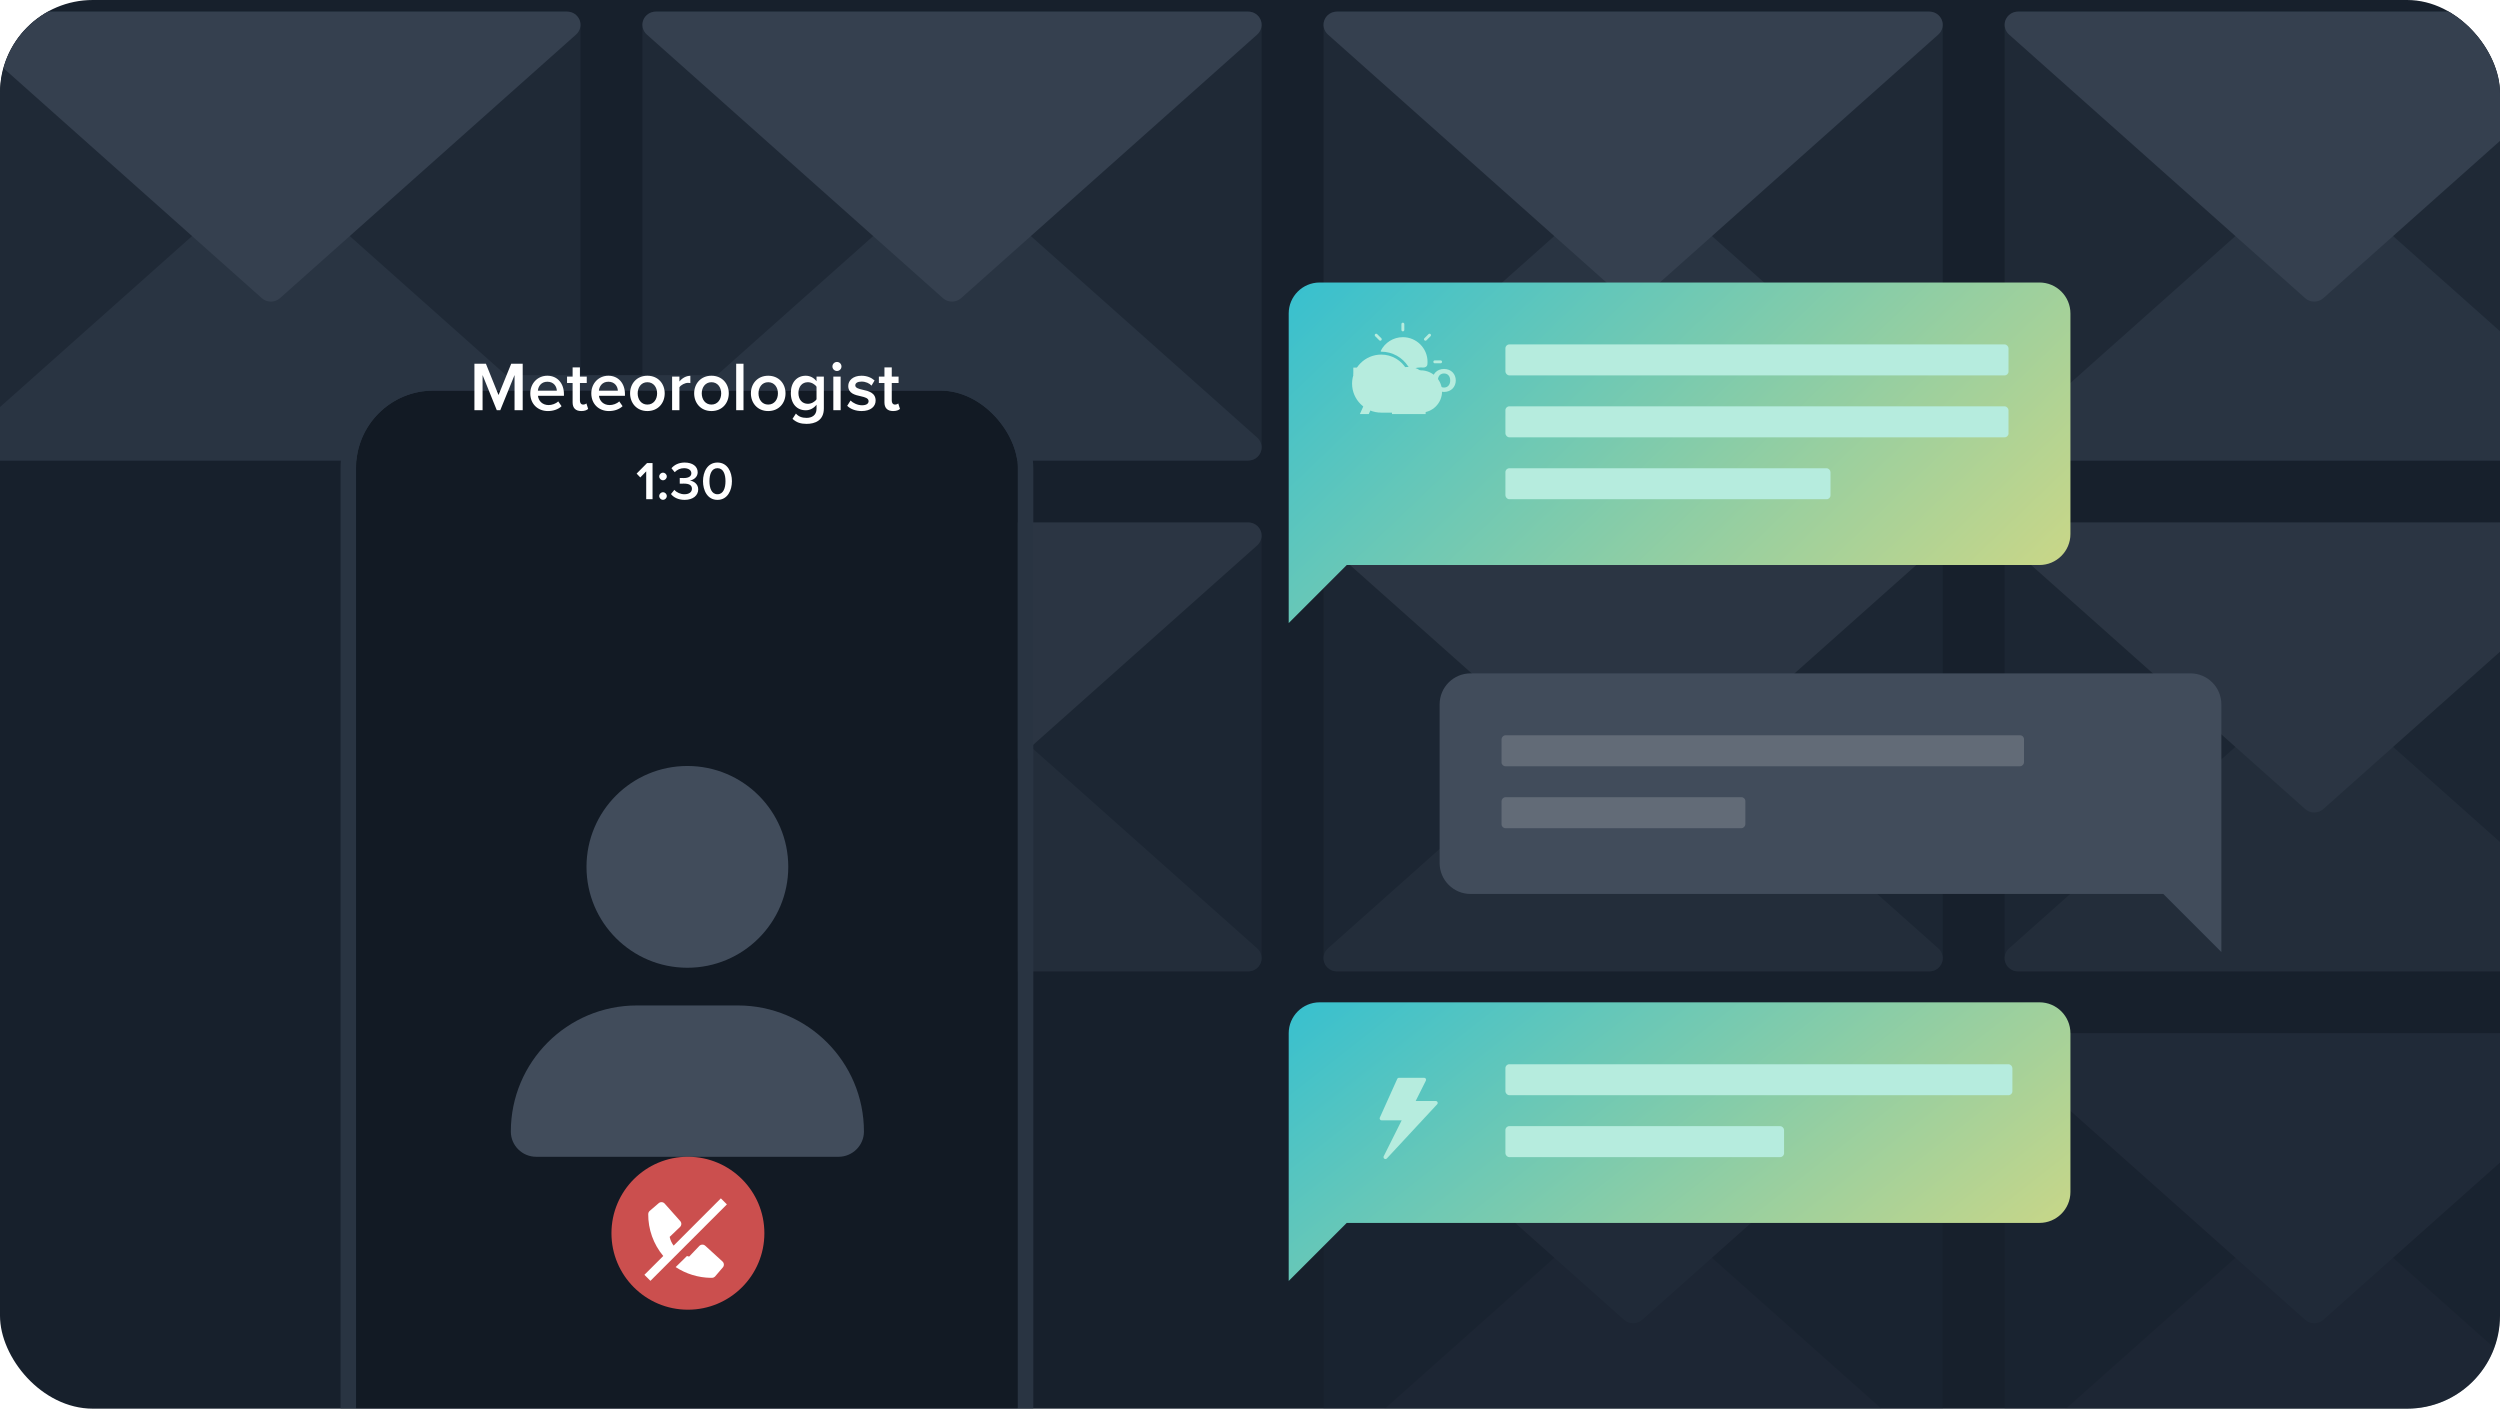 <?xml version="1.0" encoding="UTF-8"?>
<svg xmlns="http://www.w3.org/2000/svg" width="646" height="364" viewBox="0 0 646 364" fill="none">
  <g clip-path="url(#clip0_1259_4681)">
    <rect width="646" height="364" rx="24" fill="#17202C"></rect>
    <g opacity="0.66" filter="url(#filter0_d_1259_4681)">
      <path d="M498.522 247H345.478C344.556 247 343.671 246.641 343.019 246.001C342.366 245.361 342 244.493 342 243.588V134.412C342 133.507 342.366 132.639 343.019 131.999C343.671 131.359 344.556 131 345.478 131H498.522C499.444 131 500.329 131.359 500.981 131.999C501.634 132.639 502 133.507 502 134.412V243.588C502 244.493 501.634 245.361 500.981 246.001C500.329 246.641 499.444 247 498.522 247Z" fill="#1F2936"></path>
      <path d="M422 172.062C422.866 172.062 423.7 172.377 424.341 172.948L500.861 241.073C501.381 241.536 501.745 242.141 501.907 242.811C502.068 243.48 502.019 244.181 501.766 244.823C501.512 245.464 501.067 246.015 500.488 246.404C499.908 246.792 499.223 247 498.52 247H345.48C344.777 247 344.092 246.792 343.512 246.404C342.933 246.015 342.487 245.464 342.234 244.823C341.981 244.181 341.932 243.48 342.093 242.811C342.255 242.141 342.619 241.536 343.139 241.073L419.659 172.948C420.3 172.377 421.134 172.062 422 172.062Z" fill="#293442"></path>
      <path d="M422 205.938C421.134 205.938 420.3 205.623 419.659 205.052L343.139 136.927C342.619 136.464 342.255 135.859 342.093 135.189C341.932 134.52 341.981 133.819 342.234 133.178C342.487 132.536 342.933 131.985 343.512 131.596C344.092 131.208 344.777 131 345.48 131H498.52C499.223 131 499.908 131.208 500.488 131.596C501.067 131.985 501.512 132.536 501.766 133.178C502.019 133.819 502.068 134.52 501.907 135.189C501.745 135.859 501.381 136.464 500.861 136.927L424.341 205.052C423.7 205.623 422.866 205.938 422 205.938Z" fill="#35404F"></path>
    </g>
    <g opacity="0.66" filter="url(#filter1_d_1259_4681)">
      <path d="M322.522 247H169.478C168.556 247 167.671 246.641 167.019 246.001C166.366 245.361 166 244.493 166 243.588V134.412C166 133.507 166.366 132.639 167.019 131.999C167.671 131.359 168.556 131 169.478 131H322.522C323.444 131 324.329 131.359 324.981 131.999C325.634 132.639 326 133.507 326 134.412V243.588C326 244.493 325.634 245.361 324.981 246.001C324.329 246.641 323.444 247 322.522 247Z" fill="#1F2936"></path>
      <path d="M246 172.062C246.866 172.062 247.7 172.377 248.341 172.948L324.861 241.073C325.381 241.536 325.745 242.141 325.907 242.811C326.068 243.48 326.019 244.181 325.766 244.823C325.512 245.464 325.067 246.015 324.488 246.404C323.908 246.792 323.223 247 322.52 247H169.48C168.777 247 168.092 246.792 167.512 246.404C166.933 246.015 166.487 245.464 166.234 244.823C165.981 244.181 165.932 243.48 166.093 242.811C166.255 242.141 166.619 241.536 167.139 241.073L243.659 172.948C244.3 172.377 245.134 172.062 246 172.062Z" fill="#293442"></path>
      <path d="M246 205.938C245.134 205.938 244.3 205.623 243.659 205.052L167.139 136.927C166.619 136.464 166.255 135.859 166.093 135.189C165.932 134.52 165.981 133.819 166.234 133.178C166.487 132.536 166.933 131.985 167.512 131.596C168.092 131.208 168.777 131 169.48 131H322.52C323.223 131 323.908 131.208 324.488 131.596C325.067 131.985 325.512 132.536 325.766 133.178C326.019 133.819 326.068 134.52 325.907 135.189C325.745 135.859 325.381 136.464 324.861 136.927L248.341 205.052C247.7 205.623 246.866 205.938 246 205.938Z" fill="#35404F"></path>
    </g>
    <g opacity="0.66" filter="url(#filter2_d_1259_4681)">
      <path d="M674.522 247H521.478C520.556 247 519.671 246.641 519.019 246.001C518.366 245.361 518 244.493 518 243.588V134.412C518 133.507 518.366 132.639 519.019 131.999C519.671 131.359 520.556 131 521.478 131H674.522C675.444 131 676.329 131.359 676.981 131.999C677.634 132.639 678 133.507 678 134.412V243.588C678 244.493 677.634 245.361 676.981 246.001C676.329 246.641 675.444 247 674.522 247Z" fill="#1F2936"></path>
      <path d="M598 172.062C598.866 172.062 599.7 172.377 600.341 172.948L676.861 241.073C677.381 241.536 677.745 242.141 677.907 242.811C678.068 243.48 678.019 244.181 677.766 244.823C677.512 245.464 677.067 246.015 676.488 246.404C675.908 246.792 675.223 247 674.52 247H521.48C520.777 247 520.092 246.792 519.512 246.404C518.933 246.015 518.487 245.464 518.234 244.823C517.981 244.181 517.932 243.48 518.093 242.811C518.255 242.141 518.619 241.536 519.139 241.073L595.659 172.948C596.3 172.377 597.134 172.062 598 172.062Z" fill="#293442"></path>
      <path d="M598 205.938C597.134 205.938 596.3 205.623 595.659 205.052L519.139 136.927C518.619 136.464 518.255 135.859 518.093 135.189C517.932 134.52 517.981 133.819 518.234 133.178C518.487 132.536 518.933 131.985 519.512 131.596C520.092 131.208 520.777 131 521.48 131H674.52C675.223 131 675.908 131.208 676.488 131.596C677.067 131.985 677.512 132.536 677.766 133.178C678.019 133.819 678.068 134.52 677.907 135.189C677.745 135.859 677.381 136.464 676.861 136.927L600.341 205.052C599.7 205.623 598.866 205.938 598 205.938Z" fill="#35404F"></path>
    </g>
    <g opacity="0.33" filter="url(#filter3_d_1259_4681)">
      <path d="M674.522 379H521.478C520.556 379 519.671 378.641 519.019 378.001C518.366 377.361 518 376.493 518 375.588V266.412C518 265.507 518.366 264.639 519.019 263.999C519.671 263.359 520.556 263 521.478 263H674.522C675.444 263 676.329 263.359 676.981 263.999C677.634 264.639 678 265.507 678 266.412V375.588C678 376.493 677.634 377.361 676.981 378.001C676.329 378.641 675.444 379 674.522 379Z" fill="#1F2936"></path>
      <path d="M598 304.062C598.866 304.062 599.7 304.377 600.341 304.948L676.861 373.073C677.381 373.536 677.745 374.141 677.907 374.811C678.068 375.48 678.019 376.181 677.766 376.823C677.512 377.464 677.067 378.015 676.488 378.404C675.908 378.792 675.223 379 674.52 379H521.48C520.777 379 520.092 378.792 519.512 378.404C518.933 378.015 518.487 377.464 518.234 376.823C517.981 376.181 517.932 375.48 518.093 374.811C518.255 374.141 518.619 373.536 519.139 373.073L595.659 304.948C596.3 304.377 597.134 304.062 598 304.062Z" fill="#293442"></path>
      <path d="M598 337.938C597.134 337.938 596.3 337.623 595.659 337.052L519.139 268.927C518.619 268.464 518.255 267.859 518.093 267.189C517.932 266.52 517.981 265.819 518.234 265.178C518.487 264.536 518.933 263.985 519.512 263.596C520.092 263.208 520.777 263 521.48 263H674.52C675.223 263 675.908 263.208 676.488 263.596C677.067 263.985 677.512 264.536 677.766 265.178C678.019 265.819 678.068 266.52 677.907 267.189C677.745 267.859 677.381 268.464 676.861 268.927L600.341 337.052C599.7 337.623 598.866 337.938 598 337.938Z" fill="#35404F"></path>
    </g>
    <g opacity="0.33" filter="url(#filter4_d_1259_4681)">
      <path d="M498.522 379H345.478C344.556 379 343.671 378.641 343.019 378.001C342.366 377.361 342 376.493 342 375.588V266.412C342 265.507 342.366 264.639 343.019 263.999C343.671 263.359 344.556 263 345.478 263H498.522C499.444 263 500.329 263.359 500.981 263.999C501.634 264.639 502 265.507 502 266.412V375.588C502 376.493 501.634 377.361 500.981 378.001C500.329 378.641 499.444 379 498.522 379Z" fill="#1F2936"></path>
      <path d="M422 304.062C422.866 304.062 423.7 304.377 424.341 304.948L500.861 373.073C501.381 373.536 501.745 374.141 501.907 374.811C502.068 375.48 502.019 376.181 501.766 376.823C501.512 377.464 501.067 378.015 500.488 378.404C499.908 378.792 499.223 379 498.52 379H345.48C344.777 379 344.092 378.792 343.512 378.404C342.933 378.015 342.487 377.464 342.234 376.823C341.981 376.181 341.932 375.48 342.093 374.811C342.255 374.141 342.619 373.536 343.139 373.073L419.659 304.948C420.3 304.377 421.134 304.062 422 304.062Z" fill="#293442"></path>
      <path d="M422 337.938C421.134 337.938 420.3 337.623 419.659 337.052L343.139 268.927C342.619 268.464 342.255 267.859 342.093 267.189C341.932 266.52 341.981 265.819 342.234 265.178C342.487 264.536 342.933 263.985 343.512 263.596C344.092 263.208 344.777 263 345.48 263H498.52C499.223 263 499.908 263.208 500.488 263.596C501.067 263.985 501.512 264.536 501.766 265.178C502.019 265.819 502.068 266.52 501.907 267.189C501.745 267.859 501.381 268.464 500.861 268.927L424.341 337.052C423.7 337.623 422.866 337.938 422 337.938Z" fill="#35404F"></path>
    </g>
    <g filter="url(#filter5_d_1259_4681)">
      <path d="M498.522 115H345.478C344.556 115 343.671 114.641 343.019 114.001C342.366 113.361 342 112.493 342 111.588V2.412C342 1.507 342.366 0.639 343.019 -0.001C343.671 -0.641 344.556 -1 345.478 -1H498.522C499.444 -1 500.329 -0.641 500.981 -0.001C501.634 0.639 502 1.507 502 2.412V111.588C502 112.493 501.634 113.361 500.981 114.001C500.329 114.641 499.444 115 498.522 115Z" fill="#1F2936"></path>
      <path d="M422 40.062C422.866 40.062 423.7 40.377 424.341 40.948L500.861 109.073C501.381 109.536 501.745 110.141 501.907 110.811C502.068 111.48 502.019 112.181 501.766 112.823C501.512 113.464 501.067 114.015 500.488 114.404C499.908 114.792 499.223 115 498.52 115H345.48C344.777 115 344.092 114.792 343.512 114.404C342.933 114.015 342.487 113.464 342.234 112.823C341.981 112.181 341.932 111.48 342.093 110.811C342.255 110.141 342.619 109.536 343.139 109.073L419.659 40.948C420.3 40.377 421.134 40.062 422 40.062Z" fill="#293442"></path>
      <path d="M422 73.938C421.134 73.938 420.3 73.623 419.659 73.052L343.139 4.927C342.619 4.464 342.255 3.859 342.093 3.189C341.932 2.52 341.981 1.819 342.234 1.177C342.487 0.536 342.933 -0.015 343.512 -0.404C344.092 -0.792 344.777 -1 345.48 -1H498.52C499.223 -1 499.908 -0.792 500.488 -0.404C501.067 -0.015 501.512 0.536 501.766 1.177C502.019 1.819 502.068 2.52 501.907 3.189C501.745 3.859 501.381 4.464 500.861 4.927L424.341 73.052C423.7 73.623 422.866 73.938 422 73.938Z" fill="#35404F"></path>
    </g>
    <g filter="url(#filter6_d_1259_4681)">
      <path d="M322.522 115H169.478C168.556 115 167.671 114.641 167.019 114.001C166.366 113.361 166 112.493 166 111.588V2.412C166 1.507 166.366 0.639 167.019 -0.001C167.671 -0.641 168.556 -1 169.478 -1H322.522C323.444 -1 324.329 -0.641 324.981 -0.001C325.634 0.639 326 1.507 326 2.412V111.588C326 112.493 325.634 113.361 324.981 114.001C324.329 114.641 323.444 115 322.522 115Z" fill="#1F2936"></path>
      <path d="M246 40.062C246.866 40.062 247.7 40.377 248.341 40.948L324.861 109.073C325.381 109.536 325.745 110.141 325.907 110.811C326.068 111.48 326.019 112.181 325.766 112.823C325.512 113.464 325.067 114.015 324.488 114.404C323.908 114.792 323.223 115 322.52 115H169.48C168.777 115 168.092 114.792 167.512 114.404C166.933 114.015 166.487 113.464 166.234 112.823C165.981 112.181 165.932 111.48 166.093 110.811C166.255 110.141 166.619 109.536 167.139 109.073L243.659 40.948C244.3 40.377 245.134 40.062 246 40.062Z" fill="#293442"></path>
      <path d="M246 73.938C245.134 73.938 244.3 73.623 243.659 73.052L167.139 4.927C166.619 4.464 166.255 3.859 166.093 3.189C165.932 2.52 165.981 1.819 166.234 1.177C166.487 0.536 166.933 -0.015 167.512 -0.404C168.092 -0.792 168.777 -1 169.48 -1H322.52C323.223 -1 323.908 -0.792 324.488 -0.404C325.067 -0.015 325.512 0.536 325.766 1.177C326.019 1.819 326.068 2.52 325.907 3.189C325.745 3.859 325.381 4.464 324.861 4.927L248.341 73.052C247.7 73.623 246.866 73.938 246 73.938Z" fill="#35404F"></path>
    </g>
    <g filter="url(#filter7_d_1259_4681)">
      <path d="M146.522 115H-6.522C-7.444 115 -8.329 114.641 -8.981 114.001C-9.634 113.361 -10 112.493 -10 111.588V2.412C-10 1.507 -9.634 0.639 -8.981 -0.001C-8.329 -0.641 -7.444 -1 -6.522 -1H146.522C147.444 -1 148.329 -0.641 148.981 -0.001C149.634 0.639 150 1.507 150 2.412V111.588C150 112.493 149.634 113.361 148.981 114.001C148.329 114.641 147.444 115 146.522 115Z" fill="#1F2936"></path>
      <path d="M70 40.062C70.866 40.062 71.7 40.377 72.341 40.948L148.861 109.073C149.381 109.536 149.745 110.141 149.907 110.811C150.068 111.48 150.019 112.181 149.766 112.823C149.512 113.464 149.067 114.015 148.488 114.404C147.908 114.792 147.223 115 146.52 115H-6.52C-7.223 115 -7.908 114.792 -8.488 114.404C-9.067 114.015 -9.512 113.464 -9.766 112.823C-10.019 112.181 -10.068 111.48 -9.907 110.811C-9.745 110.141 -9.381 109.536 -8.861 109.073L67.659 40.948C68.3 40.377 69.134 40.062 70 40.062Z" fill="#293442"></path>
      <path d="M70 73.938C69.134 73.938 68.3 73.623 67.659 73.052L-8.861 4.927C-9.381 4.464 -9.745 3.859 -9.907 3.189C-10.068 2.52 -10.019 1.819 -9.766 1.177C-9.512 0.536 -9.067 -0.015 -8.488 -0.404C-7.908 -0.792 -7.223 -1 -6.52 -1H146.52C147.223 -1 147.908 -0.792 148.488 -0.404C149.067 -0.015 149.512 0.536 149.766 1.177C150.019 1.819 150.068 2.52 149.907 3.189C149.745 3.859 149.381 4.464 148.861 4.927L72.341 73.052C71.7 73.623 70.866 73.938 70 73.938Z" fill="#35404F"></path>
    </g>
    <g filter="url(#filter8_d_1259_4681)">
      <path d="M674.522 115H521.478C520.556 115 519.671 114.641 519.019 114.001C518.366 113.361 518 112.493 518 111.588V2.412C518 1.507 518.366 0.639 519.019 -0.001C519.671 -0.641 520.556 -1 521.478 -1H674.522C675.444 -1 676.329 -0.641 676.981 -0.001C677.634 0.639 678 1.507 678 2.412V111.588C678 112.493 677.634 113.361 676.981 114.001C676.329 114.641 675.444 115 674.522 115Z" fill="#1F2936"></path>
      <path d="M598 40.062C598.866 40.062 599.7 40.377 600.341 40.948L676.861 109.073C677.381 109.536 677.745 110.141 677.907 110.811C678.068 111.48 678.019 112.181 677.766 112.823C677.512 113.464 677.067 114.015 676.488 114.404C675.908 114.792 675.223 115 674.52 115H521.48C520.777 115 520.092 114.792 519.512 114.404C518.933 114.015 518.487 113.464 518.234 112.823C517.981 112.181 517.932 111.48 518.093 110.811C518.255 110.141 518.619 109.536 519.139 109.073L595.659 40.948C596.3 40.377 597.134 40.062 598 40.062Z" fill="#293442"></path>
      <path d="M598 73.938C597.134 73.938 596.3 73.623 595.659 73.052L519.139 4.927C518.619 4.464 518.255 3.859 518.093 3.189C517.932 2.52 517.981 1.819 518.234 1.177C518.487 0.536 518.933 -0.015 519.512 -0.404C520.092 -0.792 520.777 -1 521.48 -1H674.52C675.223 -1 675.908 -0.792 676.488 -0.404C677.067 -0.015 677.512 0.536 677.766 1.177C678.019 1.819 678.068 2.52 677.907 3.189C677.745 3.859 677.381 4.464 676.861 4.927L600.341 73.052C599.7 73.623 598.866 73.938 598 73.938Z" fill="#35404F"></path>
    </g>
    <g filter="url(#filter9_d_1259_4681)">
      <path fill-rule="evenodd" clip-rule="evenodd" d="M341 53C336.582 53 333 56.582 333 61V108V118V141L348 126H527C531.418 126 535 122.418 535 118V61C535 56.582 531.418 53 527 53H341Z" fill="url(#paint0_linear_1259_4681)"></path>
      <path d="M367.136 75.696C366.461 75.696 365.807 75.819 365.191 76.059C364.572 76.299 363.809 76.055 363.484 75.475C362.179 73.142 359.683 71.625 356.909 71.625C352.755 71.625 349.375 74.99 349.375 79.125C349.375 83.26 352.755 86.625 356.909 86.625H367.136C370.163 86.625 372.625 84.174 372.625 81.161C372.625 78.148 370.163 75.696 367.136 75.696Z" fill="#B6ECDE"></path>
      <path d="M356.909 70.875C359.784 70.875 362.402 72.356 363.897 74.702C364.198 75.175 364.801 75.38 365.337 75.216C365.917 75.038 366.522 74.946 367.136 74.946C367.321 74.946 367.503 74.955 367.684 74.972C368.228 75.023 368.776 74.716 368.837 74.173C368.862 73.951 368.875 73.727 368.875 73.5C368.875 69.985 366.015 67.125 362.5 67.125C360.035 67.125 357.836 68.536 356.781 70.679C356.735 70.771 356.806 70.875 356.909 70.875Z" fill="#B6ECDE"></path>
      <path d="M362.5 65.625C362.293 65.625 362.125 65.457 362.125 65.25V63.75C362.125 63.543 362.293 63.375 362.5 63.375C362.707 63.375 362.875 63.543 362.875 63.75V65.25C362.875 65.457 362.707 65.625 362.5 65.625Z" fill="#B6ECDE"></path>
      <path d="M368.334 68.041C368.238 68.041 368.142 68.005 368.069 67.932C367.922 67.785 367.922 67.548 368.069 67.401L369.129 66.341C369.276 66.194 369.513 66.194 369.66 66.341C369.806 66.487 369.806 66.725 369.66 66.871L368.599 67.932C368.526 68.005 368.43 68.041 368.334 68.041Z" fill="#B6ECDE"></path>
      <path d="M356.666 68.041C356.57 68.041 356.474 68.005 356.401 67.932L355.34 66.871C355.194 66.725 355.194 66.487 355.34 66.341C355.487 66.194 355.724 66.194 355.871 66.341L356.931 67.401C357.078 67.548 357.078 67.785 356.931 67.932C356.858 68.005 356.762 68.041 356.666 68.041Z" fill="#B6ECDE"></path>
      <path d="M372.25 73.875H370.75C370.543 73.875 370.375 73.707 370.375 73.5C370.375 73.293 370.543 73.125 370.75 73.125H372.25C372.457 73.125 372.625 73.293 372.625 73.5C372.625 73.707 372.457 73.875 372.25 73.875Z" fill="#B6ECDE"></path>
      <rect x="389" y="69" width="130" height="8" rx="1" fill="#B6ECDE"></rect>
      <rect x="389" y="85" width="130" height="8" rx="1" fill="#B6ECDE"></rect>
      <rect x="389" y="101" width="84" height="8" rx="1" fill="#B6ECDE"></rect>
      <path fill-rule="evenodd" clip-rule="evenodd" d="M566 154C570.418 154 574 157.582 574 162V193V203V226L559 211H380C375.582 211 372 207.418 372 203V162C372 157.582 375.582 154 380 154H566Z" fill="#414C5B"></path>
      <rect width="135" height="8" rx="1" transform="matrix(-1 0 0 1 523 170)" fill="#626B77"></rect>
      <rect width="63" height="8" rx="1" transform="matrix(-1 0 0 1 451 186)" fill="#626B77"></rect>
      <path fill-rule="evenodd" clip-rule="evenodd" d="M341 239C336.582 239 333 242.582 333 247V278V288V311L348 296H527C531.418 296 535 292.418 535 288V247C535 242.582 531.418 239 527 239H341Z" fill="url(#paint1_linear_1259_4681)"></path>
      <rect x="389" y="255" width="131" height="8" rx="1" fill="#B6ECDE"></rect>
      <rect x="389" y="271" width="72" height="8" rx="1" fill="#B6ECDE"></rect>
      <path d="M358 279.5C357.901 279.5 357.802 279.471 357.715 279.411C357.511 279.269 357.442 278.999 357.553 278.776L362.191 269.5H357C356.83 269.5 356.672 269.414 356.58 269.271C356.488 269.129 356.474 268.949 356.544 268.795L361.044 258.795C361.125 258.615 361.303 258.5 361.5 258.5H368C368.173 258.5 368.334 258.59 368.425 258.737C368.516 258.885 368.525 259.069 368.447 259.224L365.809 264.5H371C371.199 264.5 371.379 264.618 371.458 264.8C371.538 264.982 371.502 265.195 371.366 265.34L358.366 279.34C358.269 279.446 358.135 279.5 358 279.5Z" fill="#B6ECDE"></path>
    </g>
    <g filter="url(#filter10_d_1259_4681)">
      <g filter="url(#filter11_d_1259_4681)">
        <rect x="92" y="48" width="171" height="364" rx="20" fill="#121A24"></rect>
        <rect x="90" y="46" width="175" height="368" rx="22" stroke="#293442" stroke-width="4"></rect>
      </g>
      <path fill-rule="evenodd" clip-rule="evenodd" d="M190.655 226.88H164.586C146.589 226.88 132 241.469 132 259.466C132 263.065 134.932 265.983 138.562 265.983H216.68C220.304 265.983 223.242 263.03 223.242 259.466C223.242 241.469 208.652 226.88 190.655 226.88Z" fill="#414C5B"></path>
      <path d="M177.621 217.138C192.018 217.138 203.69 205.467 203.69 191.069C203.69 176.671 192.018 165 177.621 165C163.223 165 151.552 176.671 151.552 191.069C151.552 205.467 163.223 217.138 177.621 217.138Z" fill="#414C5B"></path>
    </g>
    <path d="M135.065 106V93.994H132.095L128.819 102.076L125.561 93.994H122.591V106H124.697V96.91L128.369 106H129.269L132.959 96.91V106H135.065ZM137.026 101.644C137.026 104.398 138.97 106.216 141.58 106.216C142.966 106.216 144.244 105.784 145.108 104.956L144.244 103.714C143.632 104.326 142.624 104.668 141.778 104.668C140.14 104.668 139.15 103.588 139.006 102.274H145.72V101.824C145.72 99.088 144.046 97.09 141.436 97.09C138.862 97.09 137.026 99.124 137.026 101.644ZM141.436 98.638C143.146 98.638 143.848 99.916 143.884 100.942H138.988C139.078 99.88 139.816 98.638 141.436 98.638ZM150.195 106.216C151.077 106.216 151.635 105.982 151.977 105.658L151.527 104.236C151.383 104.398 151.041 104.542 150.681 104.542C150.141 104.542 149.853 104.11 149.853 103.516V98.962H151.617V97.306H149.853V94.93H147.963V97.306H146.523V98.962H147.963V103.984C147.963 105.424 148.737 106.216 150.195 106.216ZM152.793 101.644C152.793 104.398 154.737 106.216 157.347 106.216C158.733 106.216 160.011 105.784 160.875 104.956L160.011 103.714C159.399 104.326 158.391 104.668 157.545 104.668C155.907 104.668 154.917 103.588 154.773 102.274H161.487V101.824C161.487 99.088 159.813 97.09 157.203 97.09C154.629 97.09 152.793 99.124 152.793 101.644ZM157.203 98.638C158.913 98.638 159.615 99.916 159.651 100.942H154.755C154.845 99.88 155.583 98.638 157.203 98.638ZM167.277 106.216C170.067 106.216 171.759 104.146 171.759 101.644C171.759 99.16 170.067 97.09 167.277 97.09C164.523 97.09 162.813 99.16 162.813 101.644C162.813 104.146 164.523 106.216 167.277 106.216ZM167.277 104.542C165.675 104.542 164.775 103.192 164.775 101.644C164.775 100.114 165.675 98.764 167.277 98.764C168.897 98.764 169.797 100.114 169.797 101.644C169.797 103.192 168.897 104.542 167.277 104.542ZM175.561 106V100.078C175.939 99.466 177.001 98.926 177.793 98.926C178.027 98.926 178.225 98.944 178.387 98.98V97.108C177.253 97.108 176.209 97.756 175.561 98.584V97.306H173.671V106H175.561ZM183.836 106.216C186.626 106.216 188.318 104.146 188.318 101.644C188.318 99.16 186.626 97.09 183.836 97.09C181.082 97.09 179.372 99.16 179.372 101.644C179.372 104.146 181.082 106.216 183.836 106.216ZM183.836 104.542C182.234 104.542 181.333 103.192 181.333 101.644C181.333 100.114 182.234 98.764 183.836 98.764C185.456 98.764 186.356 100.114 186.356 101.644C186.356 103.192 185.456 104.542 183.836 104.542ZM192.12 106V93.994H190.23V106H192.12ZM198.496 106.216C201.286 106.216 202.978 104.146 202.978 101.644C202.978 99.16 201.286 97.09 198.496 97.09C195.742 97.09 194.032 99.16 194.032 101.644C194.032 104.146 195.742 106.216 198.496 106.216ZM198.496 104.542C196.894 104.542 195.994 103.192 195.994 101.644C195.994 100.114 196.894 98.764 198.496 98.764C200.116 98.764 201.016 100.114 201.016 101.644C201.016 103.192 200.116 104.542 198.496 104.542ZM204.782 108.232C205.844 109.204 206.942 109.528 208.418 109.528C210.56 109.528 212.882 108.682 212.882 105.55V97.306H210.992V98.512C210.29 97.594 209.3 97.09 208.202 97.09C205.97 97.09 204.35 98.746 204.35 101.554C204.35 104.416 205.988 106.018 208.202 106.018C209.336 106.018 210.326 105.442 210.992 104.578V105.622C210.992 107.404 209.66 107.98 208.418 107.98C207.266 107.98 206.366 107.674 205.664 106.864L204.782 108.232ZM210.992 103.174C210.578 103.822 209.642 104.344 208.76 104.344C207.266 104.344 206.312 103.228 206.312 101.554C206.312 99.88 207.266 98.764 208.76 98.764C209.642 98.764 210.578 99.286 210.992 99.934V103.174ZM216.267 95.866C216.915 95.866 217.437 95.344 217.437 94.696C217.437 94.048 216.915 93.526 216.267 93.526C215.637 93.526 215.097 94.048 215.097 94.696C215.097 95.344 215.637 95.866 216.267 95.866ZM217.221 106V97.306H215.331V106H217.221ZM218.917 104.866C219.817 105.748 221.167 106.216 222.643 106.216C224.983 106.216 226.261 105.046 226.261 103.516C226.261 101.464 224.407 101.032 222.895 100.708C221.869 100.474 221.005 100.24 221.005 99.574C221.005 98.962 221.635 98.602 222.625 98.602C223.705 98.602 224.677 99.052 225.199 99.646L225.991 98.314C225.199 97.612 224.083 97.09 222.607 97.09C220.411 97.09 219.187 98.314 219.187 99.736C219.187 101.68 220.969 102.076 222.463 102.4C223.525 102.634 224.443 102.904 224.443 103.66C224.443 104.308 223.867 104.722 222.733 104.722C221.599 104.722 220.393 104.128 219.781 103.498L218.917 104.866ZM230.773 106.216C231.655 106.216 232.213 105.982 232.555 105.658L232.105 104.236C231.961 104.398 231.619 104.542 231.259 104.542C230.719 104.542 230.431 104.11 230.431 103.516V98.962H232.195V97.306H230.431V94.93H228.541V97.306H227.101V98.962H228.541V103.984C228.541 105.424 229.315 106.216 230.773 106.216Z" fill="white"></path>
    <path d="M168.618 129V119.662H167.19L164.502 122.378L165.454 123.372L166.98 121.79V129H168.618ZM170.338 123.12C170.338 123.652 170.786 124.1 171.318 124.1C171.85 124.1 172.298 123.652 172.298 123.12C172.298 122.588 171.85 122.14 171.318 122.14C170.786 122.14 170.338 122.588 170.338 123.12ZM170.338 128.174C170.338 128.706 170.786 129.154 171.318 129.154C171.85 129.154 172.298 128.706 172.298 128.174C172.298 127.642 171.85 127.194 171.318 127.194C170.786 127.194 170.338 127.642 170.338 128.174ZM173.378 127.656C174.008 128.496 175.24 129.168 176.906 129.168C179.062 129.168 180.42 128.034 180.42 126.452C180.42 125.01 179.16 124.268 178.25 124.184C179.216 124.016 180.28 123.288 180.28 122.042C180.28 120.474 178.922 119.522 176.906 119.522C175.352 119.522 174.218 120.152 173.504 120.992L174.344 122.014C175.016 121.342 175.8 120.978 176.752 120.978C177.802 120.978 178.642 121.426 178.642 122.294C178.642 123.148 177.816 123.526 176.724 123.526C176.36 123.526 175.814 123.526 175.646 123.512V124.982C175.786 124.968 176.332 124.968 176.724 124.968C178.054 124.968 178.796 125.36 178.796 126.284C178.796 127.152 178.082 127.712 176.85 127.712C175.856 127.712 174.862 127.278 174.26 126.578L173.378 127.656ZM181.655 124.338C181.655 126.69 182.775 129.168 185.393 129.168C188.011 129.168 189.131 126.69 189.131 124.338C189.131 121.986 188.011 119.522 185.393 119.522C182.775 119.522 181.655 121.986 181.655 124.338ZM187.465 124.338C187.465 126.116 186.919 127.712 185.393 127.712C183.867 127.712 183.321 126.116 183.321 124.338C183.321 122.56 183.867 120.978 185.393 120.978C186.919 120.978 187.465 122.56 187.465 124.338Z" fill="white"></path>
    <circle cx="177.758" cy="318.667" r="19.758" fill="#CB4F4E"></circle>
    <path d="M174.065 321.872C173.565 321.201 173.216 320.43 173.045 319.611L175.745 317.02C175.943 316.816 176.053 316.542 176.053 316.257C176.053 315.973 175.943 315.699 175.745 315.494L171.738 310.994C171.545 310.781 171.276 310.652 170.988 310.636C170.701 310.619 170.418 310.717 170.202 310.906L167.82 312.948C167.63 313.139 167.517 313.393 167.502 313.661C167.462 317.637 168.84 321.497 171.387 324.55L166.514 329.413L168.072 330.971L187.83 311.214L186.271 309.655L174.065 321.872ZM182.232 321.894C182.02 321.703 181.743 321.602 181.458 321.612C181.173 321.623 180.904 321.743 180.706 321.949L178.072 324.704C177.882 324.665 177.695 324.613 177.512 324.55L174.592 327.415C177.283 329.179 180.42 330.142 183.637 330.192H184.032C184.301 330.177 184.555 330.064 184.746 329.874L186.787 327.492C186.972 327.274 187.066 326.994 187.047 326.709C187.029 326.424 186.9 326.158 186.688 325.966L182.232 321.894Z" fill="white"></path>
    <path d="M353.692 107L358.354 96.452V94.994H349.696V96.848H355.924L351.388 107H353.692ZM368.384 107V105.146H363.056C366.278 102.716 368.312 100.736 368.312 98.522C368.312 96.128 366.278 94.814 363.956 94.814C362.282 94.814 360.59 95.462 359.528 96.74L360.752 98.126C361.508 97.262 362.588 96.686 363.992 96.686C365.09 96.686 366.17 97.262 366.17 98.522C366.17 100.25 364.352 101.816 359.69 105.344V107H368.384ZM370.107 98.306C370.107 99.926 371.277 101.276 373.131 101.276C375.021 101.276 376.173 99.926 376.173 98.306C376.173 96.686 375.021 95.336 373.131 95.336C371.277 95.336 370.107 96.686 370.107 98.306ZM374.733 98.306C374.733 99.386 374.139 100.142 373.131 100.142C372.123 100.142 371.547 99.386 371.547 98.306C371.547 97.244 372.123 96.506 373.131 96.506C374.139 96.506 374.733 97.244 374.733 98.306Z" fill="#B6ECDE"></path>
  </g>
  <defs>
    <filter id="filter0_d_1259_4681" x="322" y="115" width="200" height="156" filterUnits="userSpaceOnUse" color-interpolation-filters="sRGB">
      <feFlood flood-opacity="0" result="BackgroundImageFix"></feFlood>
      <feColorMatrix in="SourceAlpha" type="matrix" values="0 0 0 0 0 0 0 0 0 0 0 0 0 0 0 0 0 0 127 0" result="hardAlpha"></feColorMatrix>
      <feOffset dy="4"></feOffset>
      <feGaussianBlur stdDeviation="10"></feGaussianBlur>
      <feColorMatrix type="matrix" values="0 0 0 0 0 0 0 0 0 0 0 0 0 0 0 0 0 0 0.33 0"></feColorMatrix>
      <feBlend mode="normal" in2="BackgroundImageFix" result="effect1_dropShadow_1259_4681"></feBlend>
      <feBlend mode="normal" in="SourceGraphic" in2="effect1_dropShadow_1259_4681" result="shape"></feBlend>
    </filter>
    <filter id="filter1_d_1259_4681" x="146" y="115" width="200" height="156" filterUnits="userSpaceOnUse" color-interpolation-filters="sRGB">
      <feFlood flood-opacity="0" result="BackgroundImageFix"></feFlood>
      <feColorMatrix in="SourceAlpha" type="matrix" values="0 0 0 0 0 0 0 0 0 0 0 0 0 0 0 0 0 0 127 0" result="hardAlpha"></feColorMatrix>
      <feOffset dy="4"></feOffset>
      <feGaussianBlur stdDeviation="10"></feGaussianBlur>
      <feColorMatrix type="matrix" values="0 0 0 0 0 0 0 0 0 0 0 0 0 0 0 0 0 0 0.33 0"></feColorMatrix>
      <feBlend mode="normal" in2="BackgroundImageFix" result="effect1_dropShadow_1259_4681"></feBlend>
      <feBlend mode="normal" in="SourceGraphic" in2="effect1_dropShadow_1259_4681" result="shape"></feBlend>
    </filter>
    <filter id="filter2_d_1259_4681" x="498" y="115" width="200" height="156" filterUnits="userSpaceOnUse" color-interpolation-filters="sRGB">
      <feFlood flood-opacity="0" result="BackgroundImageFix"></feFlood>
      <feColorMatrix in="SourceAlpha" type="matrix" values="0 0 0 0 0 0 0 0 0 0 0 0 0 0 0 0 0 0 127 0" result="hardAlpha"></feColorMatrix>
      <feOffset dy="4"></feOffset>
      <feGaussianBlur stdDeviation="10"></feGaussianBlur>
      <feColorMatrix type="matrix" values="0 0 0 0 0 0 0 0 0 0 0 0 0 0 0 0 0 0 0.33 0"></feColorMatrix>
      <feBlend mode="normal" in2="BackgroundImageFix" result="effect1_dropShadow_1259_4681"></feBlend>
      <feBlend mode="normal" in="SourceGraphic" in2="effect1_dropShadow_1259_4681" result="shape"></feBlend>
    </filter>
    <filter id="filter3_d_1259_4681" x="498" y="247" width="200" height="156" filterUnits="userSpaceOnUse" color-interpolation-filters="sRGB">
      <feFlood flood-opacity="0" result="BackgroundImageFix"></feFlood>
      <feColorMatrix in="SourceAlpha" type="matrix" values="0 0 0 0 0 0 0 0 0 0 0 0 0 0 0 0 0 0 127 0" result="hardAlpha"></feColorMatrix>
      <feOffset dy="4"></feOffset>
      <feGaussianBlur stdDeviation="10"></feGaussianBlur>
      <feColorMatrix type="matrix" values="0 0 0 0 0 0 0 0 0 0 0 0 0 0 0 0 0 0 0.33 0"></feColorMatrix>
      <feBlend mode="normal" in2="BackgroundImageFix" result="effect1_dropShadow_1259_4681"></feBlend>
      <feBlend mode="normal" in="SourceGraphic" in2="effect1_dropShadow_1259_4681" result="shape"></feBlend>
    </filter>
    <filter id="filter4_d_1259_4681" x="322" y="247" width="200" height="156" filterUnits="userSpaceOnUse" color-interpolation-filters="sRGB">
      <feFlood flood-opacity="0" result="BackgroundImageFix"></feFlood>
      <feColorMatrix in="SourceAlpha" type="matrix" values="0 0 0 0 0 0 0 0 0 0 0 0 0 0 0 0 0 0 127 0" result="hardAlpha"></feColorMatrix>
      <feOffset dy="4"></feOffset>
      <feGaussianBlur stdDeviation="10"></feGaussianBlur>
      <feColorMatrix type="matrix" values="0 0 0 0 0 0 0 0 0 0 0 0 0 0 0 0 0 0 0.33 0"></feColorMatrix>
      <feBlend mode="normal" in2="BackgroundImageFix" result="effect1_dropShadow_1259_4681"></feBlend>
      <feBlend mode="normal" in="SourceGraphic" in2="effect1_dropShadow_1259_4681" result="shape"></feBlend>
    </filter>
    <filter id="filter5_d_1259_4681" x="322" y="-17" width="200" height="156" filterUnits="userSpaceOnUse" color-interpolation-filters="sRGB">
      <feFlood flood-opacity="0" result="BackgroundImageFix"></feFlood>
      <feColorMatrix in="SourceAlpha" type="matrix" values="0 0 0 0 0 0 0 0 0 0 0 0 0 0 0 0 0 0 127 0" result="hardAlpha"></feColorMatrix>
      <feOffset dy="4"></feOffset>
      <feGaussianBlur stdDeviation="10"></feGaussianBlur>
      <feColorMatrix type="matrix" values="0 0 0 0 0 0 0 0 0 0 0 0 0 0 0 0 0 0 0.33 0"></feColorMatrix>
      <feBlend mode="normal" in2="BackgroundImageFix" result="effect1_dropShadow_1259_4681"></feBlend>
      <feBlend mode="normal" in="SourceGraphic" in2="effect1_dropShadow_1259_4681" result="shape"></feBlend>
    </filter>
    <filter id="filter6_d_1259_4681" x="146" y="-17" width="200" height="156" filterUnits="userSpaceOnUse" color-interpolation-filters="sRGB">
      <feFlood flood-opacity="0" result="BackgroundImageFix"></feFlood>
      <feColorMatrix in="SourceAlpha" type="matrix" values="0 0 0 0 0 0 0 0 0 0 0 0 0 0 0 0 0 0 127 0" result="hardAlpha"></feColorMatrix>
      <feOffset dy="4"></feOffset>
      <feGaussianBlur stdDeviation="10"></feGaussianBlur>
      <feColorMatrix type="matrix" values="0 0 0 0 0 0 0 0 0 0 0 0 0 0 0 0 0 0 0.33 0"></feColorMatrix>
      <feBlend mode="normal" in2="BackgroundImageFix" result="effect1_dropShadow_1259_4681"></feBlend>
      <feBlend mode="normal" in="SourceGraphic" in2="effect1_dropShadow_1259_4681" result="shape"></feBlend>
    </filter>
    <filter id="filter7_d_1259_4681" x="-30" y="-17" width="200" height="156" filterUnits="userSpaceOnUse" color-interpolation-filters="sRGB">
      <feFlood flood-opacity="0" result="BackgroundImageFix"></feFlood>
      <feColorMatrix in="SourceAlpha" type="matrix" values="0 0 0 0 0 0 0 0 0 0 0 0 0 0 0 0 0 0 127 0" result="hardAlpha"></feColorMatrix>
      <feOffset dy="4"></feOffset>
      <feGaussianBlur stdDeviation="10"></feGaussianBlur>
      <feColorMatrix type="matrix" values="0 0 0 0 0 0 0 0 0 0 0 0 0 0 0 0 0 0 0.33 0"></feColorMatrix>
      <feBlend mode="normal" in2="BackgroundImageFix" result="effect1_dropShadow_1259_4681"></feBlend>
      <feBlend mode="normal" in="SourceGraphic" in2="effect1_dropShadow_1259_4681" result="shape"></feBlend>
    </filter>
    <filter id="filter8_d_1259_4681" x="498" y="-17" width="200" height="156" filterUnits="userSpaceOnUse" color-interpolation-filters="sRGB">
      <feFlood flood-opacity="0" result="BackgroundImageFix"></feFlood>
      <feColorMatrix in="SourceAlpha" type="matrix" values="0 0 0 0 0 0 0 0 0 0 0 0 0 0 0 0 0 0 127 0" result="hardAlpha"></feColorMatrix>
      <feOffset dy="4"></feOffset>
      <feGaussianBlur stdDeviation="10"></feGaussianBlur>
      <feColorMatrix type="matrix" values="0 0 0 0 0 0 0 0 0 0 0 0 0 0 0 0 0 0 0.33 0"></feColorMatrix>
      <feBlend mode="normal" in2="BackgroundImageFix" result="effect1_dropShadow_1259_4681"></feBlend>
      <feBlend mode="normal" in="SourceGraphic" in2="effect1_dropShadow_1259_4681" result="shape"></feBlend>
    </filter>
    <filter id="filter9_d_1259_4681" x="289" y="29" width="329" height="346" filterUnits="userSpaceOnUse" color-interpolation-filters="sRGB">
      <feFlood flood-opacity="0" result="BackgroundImageFix"></feFlood>
      <feColorMatrix in="SourceAlpha" type="matrix" values="0 0 0 0 0 0 0 0 0 0 0 0 0 0 0 0 0 0 127 0" result="hardAlpha"></feColorMatrix>
      <feOffset dy="20"></feOffset>
      <feGaussianBlur stdDeviation="22"></feGaussianBlur>
      <feColorMatrix type="matrix" values="0 0 0 0 0 0 0 0 0 0 0 0 0 0 0 0 0 0 0.33 0"></feColorMatrix>
      <feBlend mode="normal" in2="BackgroundImageFix" result="effect1_dropShadow_1259_4681"></feBlend>
      <feBlend mode="normal" in="SourceGraphic" in2="effect1_dropShadow_1259_4681" result="shape"></feBlend>
    </filter>
    <filter id="filter10_d_1259_4681" x="15.556" y="4.485" width="323.889" height="516.889" filterUnits="userSpaceOnUse" color-interpolation-filters="sRGB">
      <feFlood flood-opacity="0" result="BackgroundImageFix"></feFlood>
      <feColorMatrix in="SourceAlpha" type="matrix" values="0 0 0 0 0 0 0 0 0 0 0 0 0 0 0 0 0 0 127 0" result="hardAlpha"></feColorMatrix>
      <feOffset dy="32.929"></feOffset>
      <feGaussianBlur stdDeviation="36.222"></feGaussianBlur>
      <feColorMatrix type="matrix" values="0 0 0 0 0 0 0 0 0 0 0 0 0 0 0 0 0 0 0.33 0"></feColorMatrix>
      <feBlend mode="normal" in2="BackgroundImageFix" result="effect1_dropShadow_1259_4681"></feBlend>
      <feBlend mode="normal" in="SourceGraphic" in2="effect1_dropShadow_1259_4681" result="shape"></feBlend>
    </filter>
    <filter id="filter11_d_1259_4681" x="44" y="20" width="267" height="460" filterUnits="userSpaceOnUse" color-interpolation-filters="sRGB">
      <feFlood flood-opacity="0" result="BackgroundImageFix"></feFlood>
      <feColorMatrix in="SourceAlpha" type="matrix" values="0 0 0 0 0 0 0 0 0 0 0 0 0 0 0 0 0 0 127 0" result="hardAlpha"></feColorMatrix>
      <feOffset dy="20"></feOffset>
      <feGaussianBlur stdDeviation="22"></feGaussianBlur>
      <feColorMatrix type="matrix" values="0 0 0 0 0 0 0 0 0 0 0 0 0 0 0 0 0 0 0.33 0"></feColorMatrix>
      <feBlend mode="normal" in2="BackgroundImageFix" result="effect1_dropShadow_1259_4681"></feBlend>
      <feBlend mode="normal" in="SourceGraphic" in2="effect1_dropShadow_1259_4681" result="shape"></feBlend>
    </filter>
    <linearGradient id="paint0_linear_1259_4681" x1="570.266" y1="178.176" x2="364.97" y2="-36.112" gradientUnits="userSpaceOnUse">
      <stop stop-color="#F9DE70"></stop>
      <stop offset="1" stop-color="#17BBDF"></stop>
    </linearGradient>
    <linearGradient id="paint1_linear_1259_4681" x1="570.266" y1="341.416" x2="407.007" y2="133.138" gradientUnits="userSpaceOnUse">
      <stop stop-color="#F9DE70"></stop>
      <stop offset="1" stop-color="#17BBDF"></stop>
    </linearGradient>
    <clipPath id="clip0_1259_4681">
      <rect width="646" height="364" rx="24" fill="white"></rect>
    </clipPath>
  </defs>
</svg>
